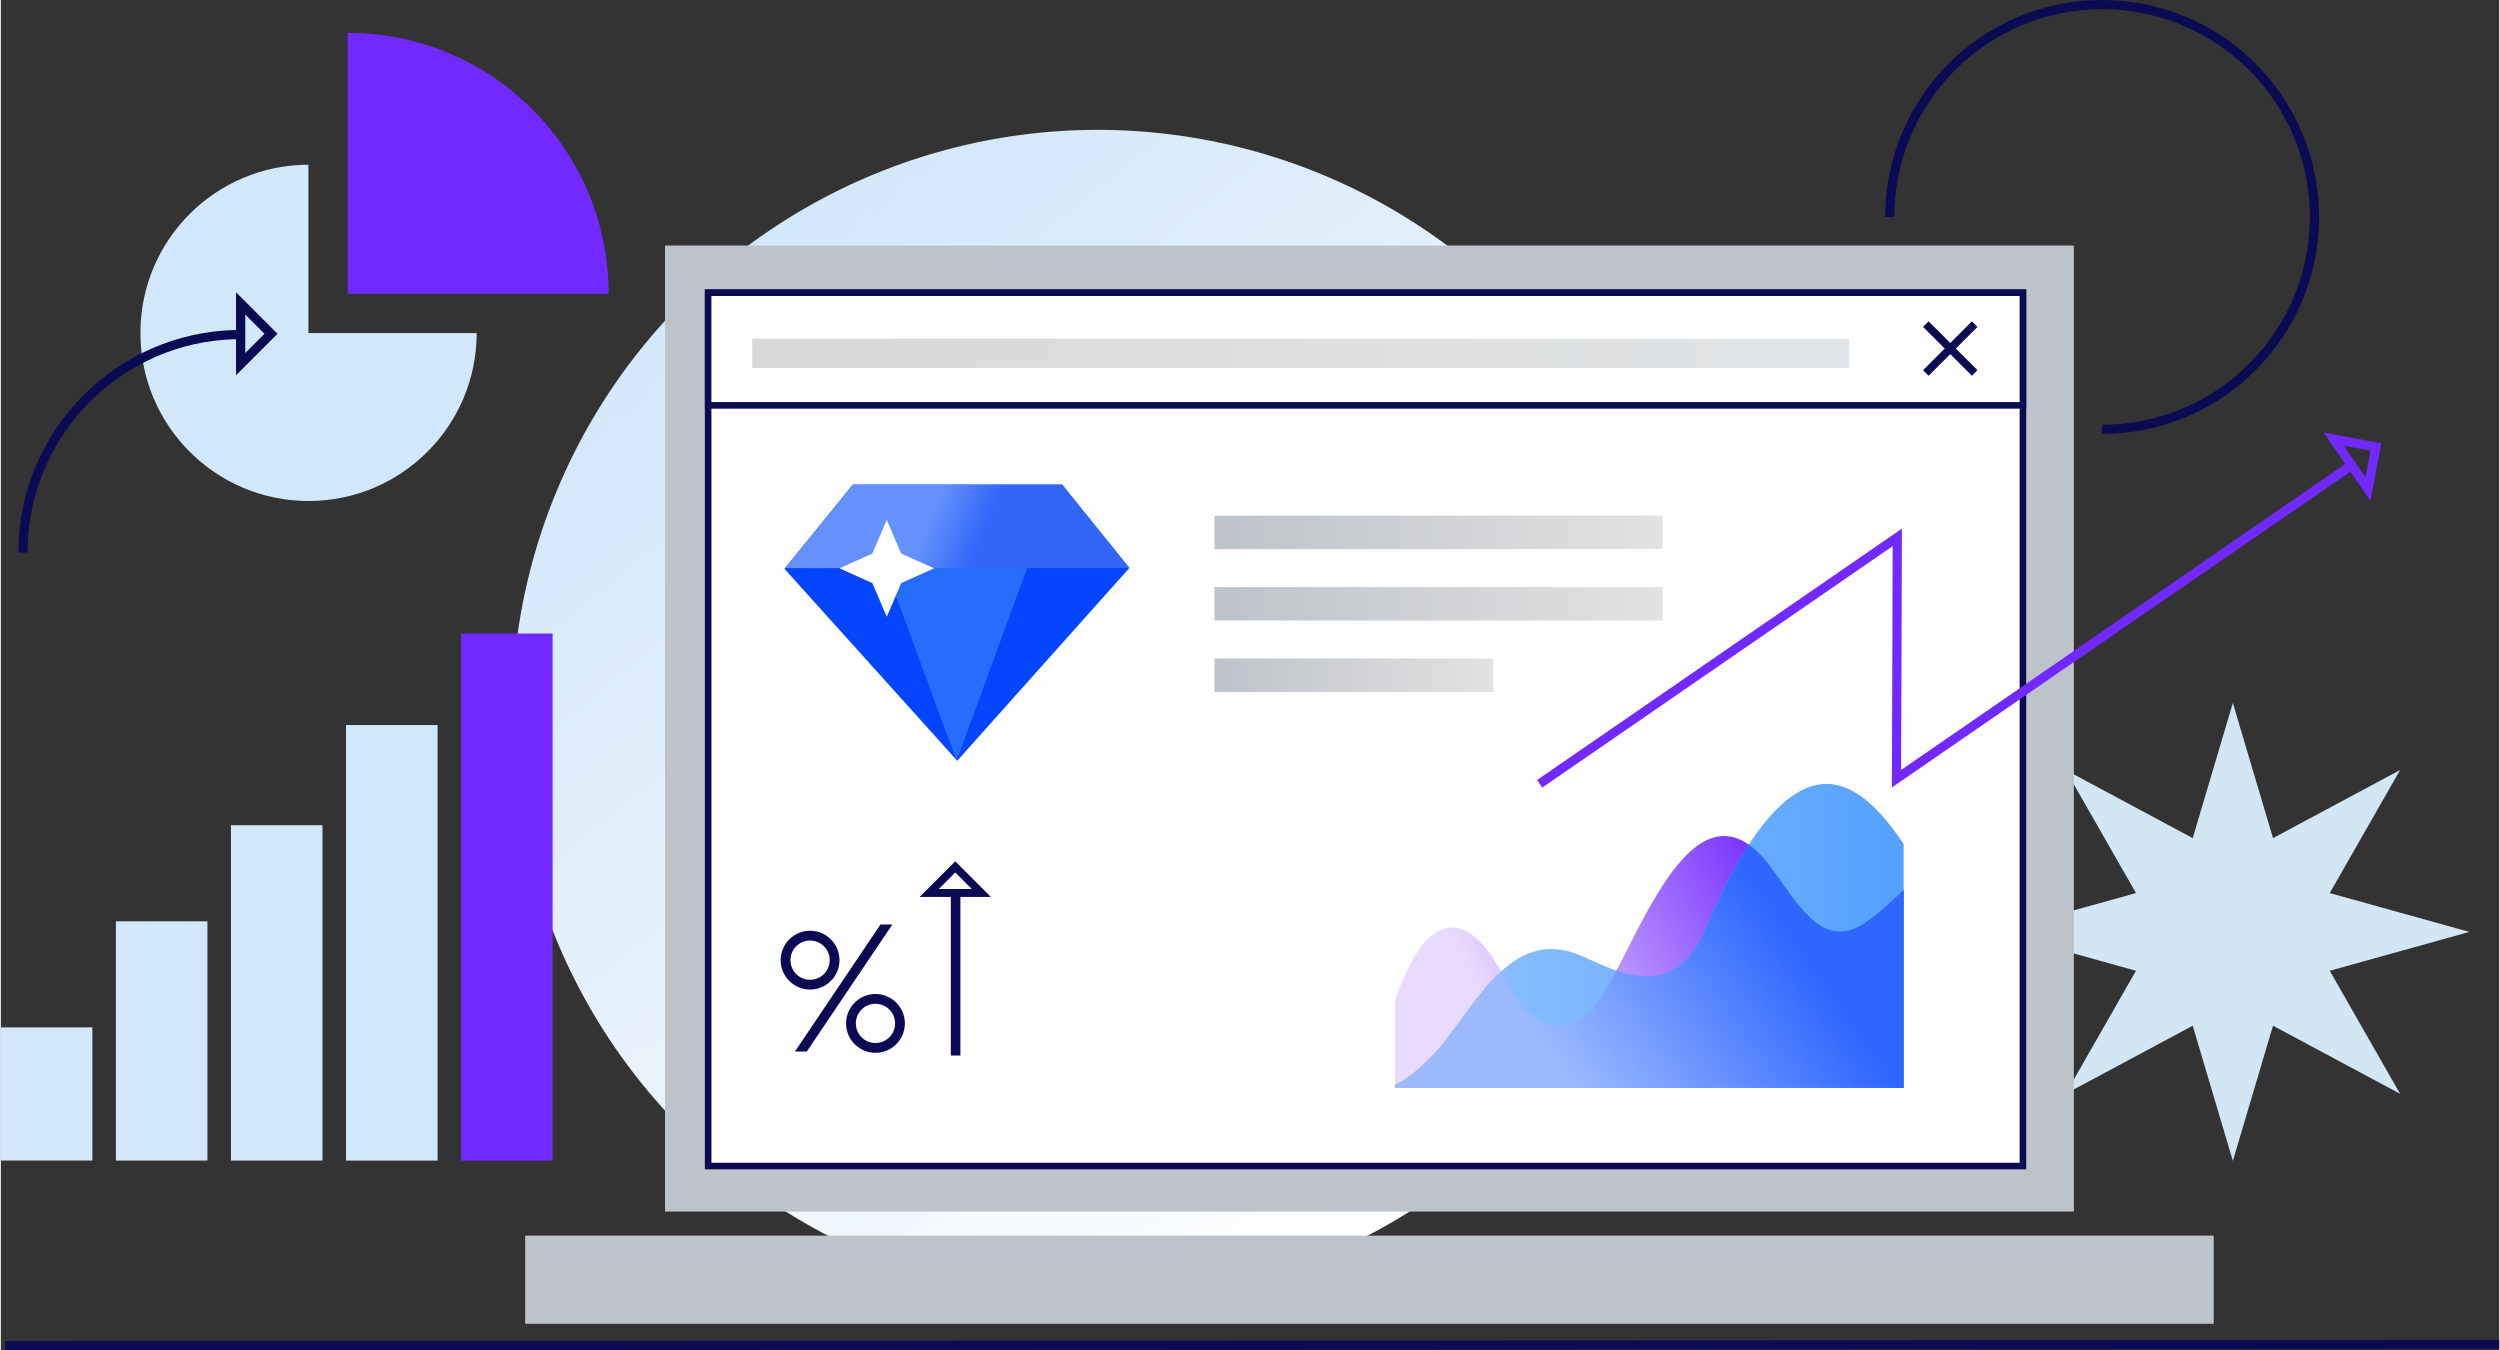 <?xml version="1.0" encoding="UTF-8"?> <!-- Creator: CorelDRAW X7 --> <svg xmlns="http://www.w3.org/2000/svg" xmlns:xlink="http://www.w3.org/1999/xlink" xml:space="preserve" width="1122px" height="606px" style="shape-rendering:geometricPrecision; text-rendering:geometricPrecision; image-rendering:optimizeQuality; fill-rule:evenodd; clip-rule:evenodd" viewBox="0 0 5510497 2978239"><rect x="0" y="0" width="5510497" height="2978239" fill="#333333" stroke="none"/> <defs> <style type="text/css"> <![CDATA[ .str1 {stroke:#0B0B54;stroke-width:20298.5} .str0 {stroke:#5A798E;stroke-width:11602.5} .fil8 {fill:none} .fil6 {fill:#FEFEFE} .fil17 {fill:#0445FF} .fil15 {fill:#0B0B54} .fil18 {fill:#246DFF} .fil3 {fill:#7229FF} .fil5 {fill:#BEC3C9} .fil4 {fill:#D2E7FA} .fil2 {fill:#D2E7FA} .fil0 {fill:#D3E6F4} .fil21 {fill:white} .fil7 {fill:#0B0B54;fill-rule:nonzero} .fil16 {fill:#0B0B54;fill-rule:nonzero} .fil14 {fill:#7229FF;fill-rule:nonzero} .fil11 {fill:url(#id2)} .fil10 {fill:url(#id3)} .fil9 {fill:url(#id4)} .fil13 {fill:url(#id5)} .fil22 {fill:url(#id6)} .fil1 {fill:url(#id7)} .fil20 {fill:url(#id8)} .fil19 {fill:url(#id9)} .fil23 {fill:url(#id10)} .fil12 {fill:url(#id11)} ]]> </style> <mask id="id0"> <linearGradient id="id1" gradientUnits="userSpaceOnUse" x1="1.9704e+006" y1="996575" x2="2.24414e+006" y2="1.32537e+006"> <stop offset="0" style="stop-opacity:1; stop-color:white"></stop> <stop offset="1" style="stop-opacity:0; stop-color:white"></stop> </linearGradient> <rect style="fill:url(#id1)" x="1877776" y="1063057" width="458993" height="195826"></rect> </mask> <linearGradient id="id2" gradientUnits="userSpaceOnUse" x1="2.67696e+006" y1="1.48931e+006" x2="3.29159e+006" y2="1.48931e+006"> <stop offset="0" style="stop-opacity:1; stop-color:#BEC3C9"></stop> <stop offset="1" style="stop-opacity:1; stop-color:#E2E2E2"></stop> </linearGradient> <linearGradient id="id3" gradientUnits="userSpaceOnUse" xlink:href="#id2" x1="2.67696e+006" y1="1.33179e+006" x2="3.66515e+006" y2="1.33179e+006"> </linearGradient> <linearGradient id="id4" gradientUnits="userSpaceOnUse" xlink:href="#id2" x1="2.67696e+006" y1="1.17428e+006" x2="3.66515e+006" y2="1.17428e+006"> </linearGradient> <linearGradient id="id5" gradientUnits="userSpaceOnUse" x1="3.07493e+006" y1="2.06432e+006" x2="4.19703e+006" y2="2.06432e+006"> <stop offset="0" style="stop-opacity:1; stop-color:#96C5FF"></stop> <stop offset="1" style="stop-opacity:1; stop-color:#54A1FF"></stop> </linearGradient> <linearGradient id="id6" gradientUnits="userSpaceOnUse" x1="1.87393e+006" y1="797181" x2="3.8604e+006" y2="761550"> <stop offset="0" style="stop-opacity:1; stop-color:#D9D9D9"></stop> <stop offset="1" style="stop-opacity:1; stop-color:#E1E4E6"></stop> </linearGradient> <linearGradient id="id7" gradientUnits="userSpaceOnUse" x1="1.57572e+006" y1="533492" x2="3.26293e+006" y2="2.62362e+006"> <stop offset="0" style="stop-opacity:1; stop-color:#D2E7FA"></stop> <stop offset="1" style="stop-opacity:1; stop-color:white"></stop> </linearGradient> <linearGradient id="id8" gradientUnits="userSpaceOnUse" x1="2.22985e+006" y1="1.10362e+006" x2="1.9847e+006" y2="1.21832e+006"> <stop offset="0" style="stop-opacity:1; stop-color:#639AFE"></stop> <stop offset="1" style="stop-opacity:1; stop-color:white"></stop> </linearGradient> <linearGradient id="id9" gradientUnits="userSpaceOnUse" x1="2.05202e+006" y1="1.13788e+006" x2="2.16677e+006" y2="1.18406e+006"> <stop offset="0" style="stop-opacity:1; stop-color:#6491FD"></stop> <stop offset="1" style="stop-opacity:1; stop-color:#3166F7"></stop> </linearGradient> <linearGradient id="id10" gradientUnits="userSpaceOnUse" x1="3.87693e+006" y1="1.96205e+006" x2="3.39503e+006" y2="2.30039e+006"> <stop offset="0" style="stop-opacity:1; stop-color:#2E66FF"></stop> <stop offset="1" style="stop-opacity:1; stop-color:#9DBAFF"></stop> </linearGradient> <linearGradient id="id11" gradientUnits="userSpaceOnUse" x1="3.95924e+006" y1="1.95646e+006" x2="3.31271e+006" y2="2.28706e+006"> <stop offset="0" style="stop-opacity:1; stop-color:#7229FF"></stop> <stop offset="1" style="stop-opacity:1; stop-color:#E8DBFF"></stop> </linearGradient> </defs> <g id="Слой_x0020_1">  <polygon class="fil0" points="4923112,1550488 5011650,1848607 5291942,1698419 5136811,1969806 5444706,2055502 5136811,2141198 5291942,2412585 5011650,2262397 4923112,2560516 4834579,2262397 4554287,2412585 4709418,2141198 4401523,2055502 4709418,1969806 4554287,1698419 4834579,1848607 "></polygon> <circle class="fil1" cx="2419326" cy="1578554" r="1292130"></circle> <path class="fil2" d="M1049581 734563c-191,204626 -166159,370466 -370838,370466 -102397,0 -195106,-41508 -262209,-108605 -67120,-67120 -108634,-159823 -108634,-262244 0,-204685 165846,-370646 370490,-370838l0 371221 5 0 371186 0z"></path> <path class="fil3" d="M765472 72434c317570,0 575029,257435 575029,575023l0 575 -575586 0 0 -575598 557 0z"></path> <polygon class="fil4" points="963253,1599212 761347,1599212 761347,2559861 963253,2559861 "></polygon> <polygon class="fil4" points="709467,1820152 507561,1820152 507561,2559831 709467,2559831 "></polygon> <polygon class="fil4" points="455686,2032111 253780,2032111 253780,2559797 455686,2559797 "></polygon> <polygon class="fil4" points="201906,2266046 0,2266046 0,2559768 201906,2559768 "></polygon> <polygon class="fil3" points="1217033,1397341 1015127,1397341 1015127,2559890 1217033,2559890 "></polygon> <rect class="fil5" x="1464959" y="541637" width="3107454" height="2130669"></rect> <rect class="fil6 str0" x="2569709" y="2786083" width="853342" height="83186" rx="2900609" ry="2900609"></rect> <rect class="fil6" x="1560085" y="645627" width="2899969" height="1926307"></rect> <path class="fil7" d="M1560083 638373l2899969 0 7252 0 0 7251 0 1926309 0 7251 -7252 0 -2899969 0 -7251 0 0 -7251 0 -1926309 0 -7251 7251 0zm2892717 14503l-2885465 0 0 1911805 2885465 0 0 -1911805z"></path> <polygon class="fil6" points="1560083,645624 4460052,645624 4460052,894108 1560083,894108 "></polygon> <path class="fil7" d="M1560083 638373l2899969 0 7252 0 0 7251 0 248484 0 7252 -7252 0 -2899969 0 -7251 0 0 -7252 0 -248484 0 -7251 7251 0zm2892717 14503l-2885465 0 0 233981 2885465 0 0 -233981z"></path> <line class="fil8 str1" x1="9624" y1="2968093" x2="5510492" y2="2965395"></line> <g id="_499585024"> <polygon class="fil9" points="2676964,1137406 3665151,1137406 3665151,1211157 2676964,1211157 "></polygon> <polygon class="fil10" points="2676964,1294915 3665151,1294915 3665151,1368677 2676964,1368677 "></polygon> <polygon class="fil11" points="2676964,1452430 3291592,1452430 3291592,1526186 2676964,1526186 "></polygon> </g> <rect class="fil5" x="1156484" y="2725381" width="3724404" height="194422"></rect> <polyline class="fil8" points="3394112,1728823 4182962,1185295 4181222,1717557 5185008,1026109 "></polyline> <path class="fil12" d="M3074934 2207297c9781,-28281 20676,-55268 32684,-78758 62642,-122562 141620,-104851 208345,27237 66732,132088 151163,137530 216525,39489 78444,-117678 206054,-516437 377196,-275077 63721,89873 114394,172952 201546,115752 23919,-15698 54305,-42482 85800,-73072l0 436664 -1122096 0 0 -192235z"></path> <path class="fil13" d="M3074934 2393220c25003,-12768 55355,-34882 89867,-72654 82772,-90604 162707,-283500 322844,-211623 80416,36112 173329,83456 242740,-9004 37848,-50412 55298,-133979 130284,-245101 140222,-207824 248850,-123833 336361,6874l0 537820 -1122096 0 0 -6312z"></path> <path class="fil8" d="M529727 737788c-265615,0 -480939,215324 -480939,480939"></path> <path class="fil7" d="M581573 736199l-42442 -42442 0 84884 42442 -42442zm-62746 11875c-125678,2860 -239196,54955 -321997,137756 -85191,85185 -137890,202892 -137890,332897l-20304 0c0,-135603 54973,-258386 143842,-347249 86473,-86479 205073,-140854 336349,-143714l0 -58511 0 -24505 17328 17328 66946 66947 7176 7176 -7176 7176 -66946 66946 -17328 17328 0 -24504 0 -55071z"></path> <path class="fil14" d="M5226812 993999l-59074 -11109 47958 70183 11116 -59074zm-1838449 726500l788850 -543529 15925 -10976 -64 19301 -1677 512967 979560 -674758 -33739 -49374 -13784 -20176 24011 4519 93046 17502 9961 1868 -1874 9943 -17502 93040 -4520 24029 -13795 -20182 -30387 -44467 -995403 685676 -15919 10964 58 -19289 1677 -512967 -772926 532558 -11498 -16649z"></path> <path class="fil15" d="M1940232 2039096l26221 0 -188696 280159 -26222 0 188697 -280159zm-11063 153292c17885,0 34093,7274 45841,18999l41 40c11724,11748 18999,27956 18999,45842 0,17891 -7275,34111 -18999,45841l-41 46c-11748,11719 -27956,18999 -45841,18999 -17886,0 -34112,-7280 -45842,-18999l-46 -46c-11719,-11730 -18999,-27950 -18999,-45841 0,-17886 7280,-34094 18999,-45842l46 -40c11730,-11725 27956,-18999 45842,-18999zm30636 34291l-47 -47c-7814,-7785 -18639,-12617 -30589,-12617 -11951,0 -22776,4832 -30596,12617l-41 47c-7785,7820 -12623,18645 -12623,30590 0,11950 4838,22775 12623,30595l41 41c7820,7791 18645,12623 30596,12623 11950,0 22775,-4832 30589,-12623l47 -41c7785,-7820 12618,-18645 12618,-30595 0,-11945 -4833,-22770 -12618,-30590zm-174895 -173782c17885,0 34093,7275 45841,18999l40 41c11725,11747 18999,27956 18999,45841 0,17885 -7274,34111 -18999,45841l-40 47c-11748,11718 -27956,18999 -45841,18999 -17891,0 -34112,-7281 -45842,-18999l-46 -47c-11719,-11730 -18999,-27956 -18999,-45841 0,-17885 7280,-34094 18999,-45841l46 -41c11730,-11724 27951,-18999 45842,-18999zm30636 34291l-47 -46c-7820,-7785 -18645,-12618 -30589,-12618 -11951,0 -22776,4833 -30596,12618l-41 46c-7791,7814 -12623,18640 -12623,30590 0,11951 4832,22776 12623,30596l41 40c7820,7786 18645,12624 30596,12624 11944,0 22769,-4838 30589,-12624l47 -40c7785,-7820 12617,-18645 12617,-30596 0,-11950 -4832,-22776 -12617,-30590z"></path> <path class="fil15" d="M2116496 1978288l0 349889 -21145 0 0 -349889 -47675 0 -21041 0 14880 -14881 57496 -57495 6161 -6161 6161 6161 57496 57495 14880 14881 -21041 0 -46172 0zm25131 -17439l-36455 -36455 -36455 36455 72910 0z"></path> <polygon class="fil16" points="4242924,717820 4248847,711897 4250471,710273 4252032,708713 4253592,710273 4255217,711897 4299776,756451 4344329,711897 4345954,710273 4347514,708713 4349069,710273 4350699,711897 4350705,711897 4356628,717820 4356628,717826 4358252,719456 4359813,721011 4358252,722572 4356628,724196 4312074,768749 4356628,813309 4358252,814933 4359813,816494 4358252,818054 4356628,819678 4350705,825601 4350699,825607 4349069,827232 4347514,828786 4345954,827232 4344329,825607 4299776,781048 4255217,825607 4255211,825607 4253586,827226 4252032,828775 4250477,827226 4248853,825607 4248847,825607 4242918,819678 4242918,819673 4241299,818048 4239750,816494 4241299,814939 4242918,813314 4242918,813309 4287477,768749 4242918,724196 4241294,722572 4239739,721011 4241294,719456 4242918,717826 "></polygon> <path class="fil8" d="M4634715 946899c258677,0 468374,-209697 468374,-468373 0,-258677 -209697,-468374 -468374,-468374 -258676,0 -468373,209697 -468373,468374"></path> <path class="fil16" d="M4634715 936747c126537,0 241099,-51294 324016,-134205 82911,-82917 134206,-197480 134206,-324016 0,-126537 -51295,-241099 -134206,-324016 -82917,-82911 -197479,-134206 -324016,-134206 -126536,0 -241099,51295 -324016,134206 -82911,82917 -134205,197479 -134205,324016l-20304 0c0,-132135 53568,-251773 140157,-338368 86595,-86589 206234,-140158 338368,-140158 132135,0 251774,53569 338368,140158 86590,86595 140158,206233 140158,338368 0,132134 -53568,251773 -140158,338368 -86594,86589 -206233,140157 -338368,140157l0 -20304z"></path> <polygon class="fil17" points="1879261,1068858 2340934,1068858 2489068,1252868 2109540,1677923 1728452,1254649 "></polygon> <polygon class="fil18" points="2263586,1253082 2108200,1677923 1951521,1253082 "></polygon> <polygon class="fil19" points="1879261,1068858 2340934,1068858 2489068,1252868 2488883,1253082 1729722,1253082 "></polygon> <polygon class="fil20" style="mask:url(#id0)" points="1883577,1068858 2330967,1068858 2263586,1253082 1951521,1253082 "></polygon> <polygon class="fil21" points="1954097,1146688 1985916,1220955 2058426,1253546 1985916,1286138 1954097,1360405 1922283,1286138 1849773,1253546 1922283,1220955 "></polygon> <polygon class="fil22" points="1657381,747122 4076927,747122 4076927,811615 1657381,811615 "></polygon> <path class="fil23" d="M3309025 2142544c2326,4281 4641,8684 6938,13232 66732,132088 151163,137530 216525,39489 9642,-14468 20032,-33195 31153,-54450 58871,20107 118490,23402 166744,-40876 36925,-49182 54445,-129930 124912,-237032 17613,12293 35736,30979 54387,57281 63721,89873 114394,172952 201546,115752 23919,-15698 54305,-42482 85800,-73072l0 436664 -1122096 0 0 -6312c25003,-12768 55355,-34882 89867,-72654 44571,-48789 88335,-127221 144224,-178022z"></path> </g> </svg> 